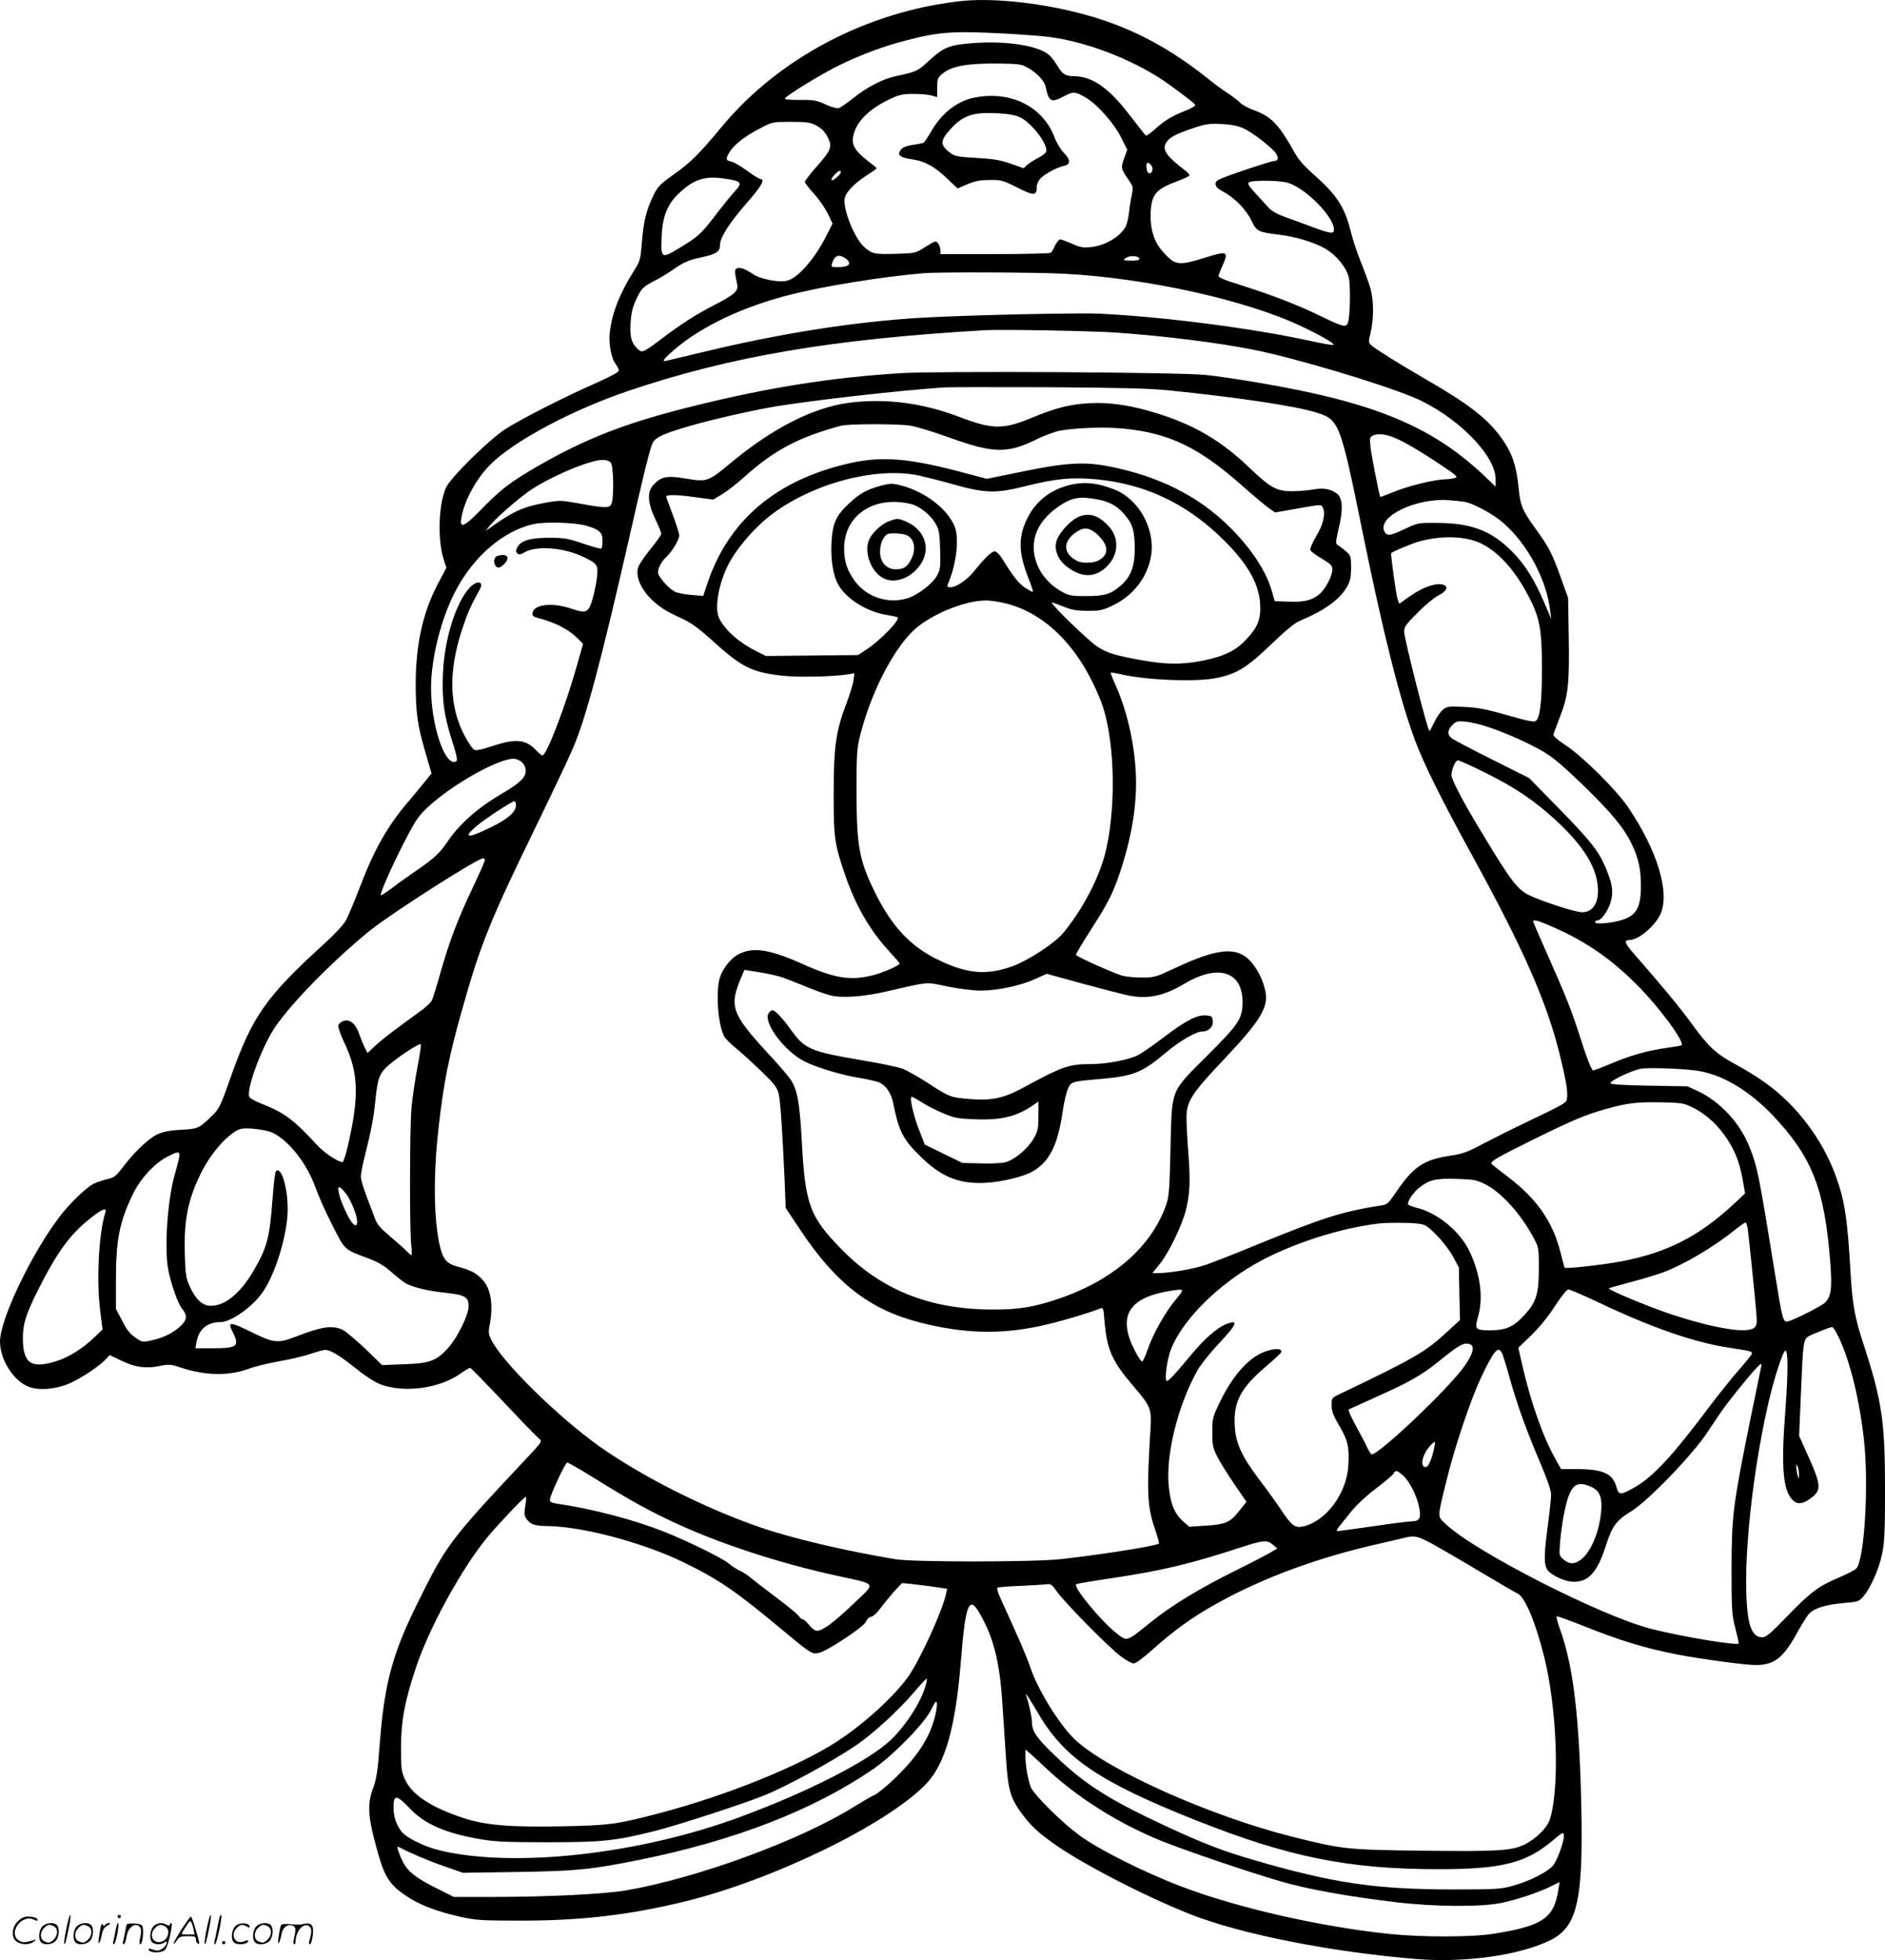 <svg version="1.0" xmlns="http://www.w3.org/2000/svg"
  viewBox="0 0 1154.499 1200.247"
 preserveAspectRatio="xMidYMid meet">
<g transform="translate(-0,1200.612) scale(0.1,-0.1)"
fill="#000000" stroke="none">
<path d="M5881 11999 c-570 -64 -1108 -347 -1457 -765 -143 -172 -193 -222
-296 -295 -87 -62 -100 -75 -127 -132 -42 -85 -61 -163 -70 -289 -8 -101 -11
-111 -48 -170 -87 -137 -135 -260 -148 -375 -8 -71 8 -162 36 -196 10 -14 19
-32 19 -40 0 -9 -49 -36 -132 -73 -191 -83 -481 -231 -568 -289 -103 -69 -333
-296 -359 -356 -45 -102 -52 -314 -15 -434 l18 -56 -47 -88 c-96 -180 -140
-374 -141 -621 0 -178 11 -257 61 -427 l36 -123 -42 -52 c-23 -29 -69 -84
-102 -123 -125 -145 -211 -298 -298 -529 -32 -85 -71 -175 -85 -200 -14 -25
-72 -86 -129 -138 -357 -324 -442 -445 -573 -815 -70 -198 -71 -199 -139 -262
-63 -57 -66 -58 -181 -64 -52 -3 -98 -12 -128 -26 -52 -22 -146 -112 -216
-205 -40 -53 -51 -61 -95 -71 -27 -6 -64 -19 -82 -28 -48 -25 -145 -119 -207
-200 -173 -226 -366 -630 -366 -766 0 -111 82 -241 176 -277 66 -25 170 -15
257 24 73 34 176 103 215 145 l24 25 69 -33 c87 -42 150 -51 235 -34 59 12 70
11 130 -9 150 -50 295 -53 416 -8 37 14 120 34 186 46 65 11 151 31 192 45 40
14 82 25 92 25 32 0 89 -35 188 -114 57 -46 116 -84 150 -97 147 -55 364 -25
492 67 27 19 52 34 57 34 5 0 97 -95 206 -210 109 -116 207 -217 218 -225 19
-14 16 -19 -79 -120 -471 -502 -490 -527 -669 -890 -154 -312 -202 -493 -230
-867 -12 -160 -20 -208 -40 -262 -39 -104 -32 -184 36 -419 38 -129 72 -178
170 -243 81 -54 189 -95 331 -126 94 -21 128 -23 383 -23 363 1 650 35 985
116 541 132 1236 469 1479 718 119 122 183 345 216 756 28 349 50 405 115 292
85 -148 123 -297 139 -552 6 -88 16 -236 22 -330 12 -196 26 -245 92 -338 56
-77 101 -120 200 -190 172 -123 557 -322 837 -433 311 -123 877 -234 1395
-275 290 -22 614 23 802 112 183 87 216 253 194 967 -15 454 -52 736 -126 940
-15 41 -24 76 -21 80 3 3 86 -27 183 -66 203 -81 363 -130 553 -167 147 -28
418 -65 483 -65 111 0 167 43 246 184 29 53 64 110 77 126 32 37 103 60 217
70 87 7 92 9 120 41 44 52 94 164 114 259 15 72 18 135 18 400 0 415 -19 540
-135 895 -50 153 -64 233 -75 410 -21 355 -35 451 -90 605 -61 171 -168 335
-301 465 -84 82 -178 149 -319 226 -117 63 -162 106 -269 253 -70 96 -175 223
-351 424 -55 64 -61 82 -24 82 52 0 146 77 185 151 66 129 -12 395 -198 667
-71 103 -275 306 -377 373 -56 37 -80 59 -77 69 3 8 21 56 40 106 51 132 58
198 54 482 l-4 247 -43 119 c-53 150 -73 189 -156 304 -84 117 -93 139 -105
259 -13 128 -40 206 -100 291 -85 121 -200 211 -465 364 -159 92 -299 179
-333 207 -22 19 -22 20 -7 83 19 81 19 188 0 261 -8 32 -35 106 -59 165 -24
59 -51 141 -61 182 -37 155 -87 233 -231 359 -54 48 -92 90 -115 132 -99 177
-142 221 -251 261 -33 12 -72 33 -86 48 -15 15 -47 39 -72 55 -25 15 -83 58
-130 96 -273 216 -531 341 -860 414 -233 52 -482 73 -649 54z m284 -199 c105
-6 225 -15 267 -21 242 -32 540 -152 735 -295 132 -97 153 -114 153 -123 0 -5
-29 -21 -65 -35 -79 -31 -125 -60 -185 -114 -24 -22 -48 -38 -52 -36 -4 3 -49
60 -100 126 -128 168 -230 238 -345 238 -47 0 -67 13 -96 62 -14 24 -36 53
-49 65 -63 59 -262 91 -469 75 -147 -11 -180 -25 -274 -112 -64 -59 -73 -64
-198 -90 -77 -16 -177 -67 -260 -134 -38 -30 -78 -58 -89 -62 -12 -3 -43 5
-81 22 -55 26 -73 29 -159 28 -59 0 -95 3 -91 9 13 21 221 148 326 200 141 69
275 119 422 157 201 52 283 57 610 40z m136 -212 c55 -33 97 -79 104 -116 18
-89 34 -97 108 -57 61 32 71 31 133 -4 73 -42 177 -159 221 -248 l37 -74 -17
-47 c-23 -63 -22 -68 19 -128 35 -51 36 -54 26 -101 -6 -26 -14 -75 -17 -108
-4 -33 -13 -71 -20 -85 -34 -64 -127 -119 -216 -127 -47 -5 -66 -1 -114 21
-32 14 -64 26 -71 26 -8 0 -22 -17 -32 -37 -9 -21 -21 -41 -27 -45 -5 -4 -160
-8 -342 -8 l-333 0 0 23 c0 13 -6 32 -14 42 -13 18 -16 18 -77 -20 -63 -40
-65 -40 -177 -43 -136 -4 -151 -1 -198 41 -61 52 -135 241 -120 301 9 38 58
88 131 136 36 23 65 44 65 46 0 1 -27 24 -60 49 -72 56 -94 93 -85 144 16 89
95 169 227 231 57 27 78 31 145 31 43 0 93 -5 111 -10 l32 -10 0 59 c0 52 3
61 30 83 57 49 154 66 350 64 127 -2 138 -4 181 -29z m-1300 -351 c31 -17 50
-37 68 -70 30 -60 23 -79 -70 -184 -38 -43 -69 -84 -69 -91 0 -7 25 -39 56
-73 30 -33 68 -88 84 -121 l29 -61 -36 -71 c-74 -148 -180 -268 -248 -280 -51
-10 -160 12 -202 41 -48 32 -79 44 -99 36 -16 -6 -16 -15 1 -99 9 -40 -18 -63
-146 -129 -102 -52 -202 -116 -319 -205 -107 -81 -117 -86 -142 -63 -40 36
-51 72 -46 157 3 60 11 97 32 143 33 73 45 85 123 124 32 16 86 50 120 74 48
33 81 48 140 61 113 24 133 37 133 83 0 42 59 134 160 250 93 105 119 151 87
151 -7 0 -44 23 -82 51 -38 28 -82 53 -97 56 -33 6 -35 17 -9 59 27 44 97 99
186 144 75 40 77 40 189 40 99 0 118 -3 157 -23z m2613 -16 c55 -24 178 -119
202 -156 17 -27 12 -45 -14 -45 -9 0 -93 -26 -187 -58 -154 -53 -170 -60 -170
-81 0 -18 12 -30 49 -50 68 -36 139 -109 171 -176 31 -66 40 -70 168 -86 102
-12 217 -47 283 -85 70 -41 131 -116 145 -178 12 -55 8 -245 -6 -278 -11 -28
-33 -22 -153 36 -142 70 -298 131 -490 192 -121 38 -152 51 -149 63 3 9 15 40
28 69 34 77 23 82 -98 44 -177 -55 -195 -53 -271 33 -52 59 -75 129 -75 220 2
125 27 160 150 206 46 18 86 35 88 40 3 4 -9 18 -26 31 -118 90 -144 129 -115
173 20 31 58 51 166 87 73 25 97 28 170 25 59 -3 101 -11 134 -26z m-564 -226
c15 -18 9 -50 -10 -50 -10 0 -16 12 -18 33 -3 34 8 41 28 17z m-1900 -43 c0
-14 -49 -56 -57 -49 -3 4 4 18 17 32 24 25 40 32 40 17z m-696 -42 c87 -14 94
-24 48 -74 -21 -22 -75 -89 -121 -149 -89 -116 -106 -131 -224 -202 -106 -64
-110 -61 -105 68 5 127 35 203 108 271 94 88 162 108 294 86z m3425 -21 c106
-24 291 -207 291 -289 0 -27 -17 -26 -124 13 -50 19 -126 47 -170 62 -52 19
-87 38 -106 59 -15 17 -52 57 -81 89 -43 47 -50 60 -39 67 20 13 174 12 229
-1z m-2701 -465 c44 -31 23 -54 -49 -54 -37 0 -40 2 -33 23 15 49 42 59 82 31z
m1800 -1 c3 -9 -11 -13 -50 -13 -49 1 -52 2 -33 16 23 17 76 15 83 -3z m-464
-93 c508 -26 1123 -162 1461 -324 118 -56 200 -104 192 -112 -3 -3 -67 8 -144
25 -353 77 -885 146 -1283 166 -136 7 -831 -9 -1105 -25 -408 -25 -860 -96
-1335 -211 -113 -27 -213 -51 -222 -53 -27 -6 -11 15 52 69 168 144 424 265
716 338 201 51 561 109 809 130 93 8 676 6 859 -3z m316 -360 c296 -21 623
-61 845 -105 256 -51 776 -206 982 -292 258 -108 503 -352 503 -500 l0 -47
-52 50 c-328 317 -684 466 -1408 588 -113 19 -254 40 -315 46 -161 17 -1633
25 -1867 11 -434 -27 -821 -89 -1293 -207 -395 -99 -637 -193 -934 -364 -161
-93 -225 -141 -343 -263 -106 -109 -135 -121 -122 -50 18 104 92 240 178 325
145 145 503 335 846 451 626 211 1241 316 2180 371 105 6 642 -4 800 -14z
m325 -354 c422 -43 776 -95 907 -136 140 -43 147 -61 283 -730 128 -630 230
-1033 324 -1284 55 -145 159 -355 357 -716 304 -554 445 -876 524 -1190 39
-158 52 -229 48 -270 -3 -39 10 -31 -258 -160 -80 -38 -195 -96 -257 -128 -92
-50 -125 -61 -194 -72 -168 -24 -232 -67 -337 -222 -46 -69 -56 -78 -89 -83
-235 -36 -359 -75 -738 -230 -142 -59 -298 -120 -345 -136 -77 -25 -216 -49
-293 -49 l-29 0 50 62 c54 70 132 232 155 323 25 99 28 175 16 341 -7 88 -12
188 -12 224 0 104 29 148 248 379 205 218 256 303 235 398 -14 62 -34 106 -70
157 -86 119 -202 116 -481 -15 -120 -56 -129 -59 -205 -59 -43 0 -97 5 -119
11 -52 14 -285 119 -285 128 0 8 35 66 130 215 74 117 107 187 149 319 68 213
97 409 87 586 -10 187 -56 384 -127 539 -16 36 -28 67 -26 69 2 2 33 -3 68
-11 158 -36 461 -47 584 -21 121 26 182 63 328 203 88 85 147 134 177 146 149
62 243 129 287 204 23 38 27 58 28 120 0 70 -1 75 -31 102 -18 15 -40 32 -49
37 -16 9 -16 16 5 107 27 114 23 181 -10 208 -35 29 -86 38 -144 27 -28 -5
-85 -10 -126 -11 -100 -1 -136 18 -271 147 -170 162 -331 257 -556 328 -162
51 -293 71 -422 64 -119 -7 -203 -28 -341 -85 -183 -77 -248 -77 -446 -2 -233
89 -455 118 -682 90 -218 -28 -466 -153 -722 -365 -143 -119 -148 -121 -276
-100 -118 20 -153 14 -200 -36 -42 -44 -39 -108 9 -211 21 -42 37 -83 37 -90
0 -8 -29 -49 -65 -93 -36 -44 -70 -94 -76 -112 -21 -63 25 -155 112 -225 47
-37 66 -48 169 -96 43 -20 98 -61 160 -117 193 -176 250 -205 444 -227 97 -10
299 -6 395 8 l44 7 -6 -44 c-3 -24 -22 -85 -41 -135 -65 -169 -80 -266 -80
-549 -1 -277 5 -318 71 -510 65 -187 149 -333 267 -462 36 -39 66 -74 66 -77
0 -11 -98 -55 -160 -71 -140 -36 -238 -21 -439 70 -198 88 -299 104 -387 58
-48 -24 -99 -89 -116 -146 -25 -89 -11 -282 27 -357 8 -14 40 -47 72 -72 32
-26 101 -89 154 -140 82 -79 98 -100 108 -140 11 -46 23 -227 37 -541 l6 -158
88 -132 c221 -333 430 -493 741 -571 262 -66 481 -72 724 -21 106 22 298 78
377 110 14 6 17 -4 22 -72 15 -180 45 -250 175 -402 111 -130 115 -141 107
-270 -24 -392 -20 -471 31 -618 14 -41 23 -76 21 -79 -16 -15 -374 -71 -608
-96 -174 -18 -896 -18 -1005 0 -307 51 -629 127 -825 194 -339 116 -729 313
-990 498 -256 183 -589 510 -661 651 -17 35 -19 47 -9 96 22 123 6 220 -48
276 -34 37 -71 56 -146 76 -71 19 -92 44 -112 127 -38 164 -41 434 -8 724 31
277 64 441 146 730 111 394 172 544 443 1100 100 206 206 428 234 494 77 178
171 528 336 1251 98 433 136 587 152 618 18 36 69 59 239 108 132 38 402 99
524 118 246 39 730 94 1010 114 30 3 318 3 640 2 446 -3 623 -7 745 -19z
m-1583 -216 c37 -5 148 -39 247 -75 265 -95 350 -97 526 -11 49 25 116 49 147
55 102 18 279 24 394 12 278 -28 459 -116 724 -351 69 -61 142 -122 162 -136
l38 -26 97 17 c197 35 183 34 195 12 18 -35 3 -103 -41 -175 -23 -39 -39 -76
-36 -84 3 -8 35 -32 71 -53 55 -33 64 -42 64 -67 0 -39 -42 -120 -80 -151 -44
-37 -92 -49 -189 -45 l-84 3 -17 60 c-34 122 -127 264 -260 395 -191 190 -437
312 -742 371 -153 29 -260 22 -534 -34 l-210 -43 -125 33 c-343 93 -513 108
-713 63 -452 -101 -748 -352 -876 -744 l-23 -69 -72 6 c-40 3 -86 12 -102 20
-40 21 -103 93 -103 118 0 27 23 69 50 94 34 30 80 106 80 132 0 12 -18 70
-40 128 -22 58 -40 107 -40 109 0 14 62 14 167 -1 l121 -16 55 33 c30 18 95
68 143 112 179 160 329 238 584 307 47 12 338 13 422 1z m3036 -107 c47 -25
140 -82 206 -127 109 -72 118 -81 96 -87 -14 -4 -41 -8 -60 -8 -66 -2 -218
-39 -306 -74 -49 -20 -89 -35 -90 -34 -6 6 -54 251 -60 304 -6 60 -5 63 17 73
42 18 108 2 197 -47z m-4867 -120 c16 -18 20 -197 6 -245 -9 -35 -30 -36 -194
-6 -117 21 -125 21 -210 6 -138 -25 -199 -52 -343 -155 l-25 -18 23 30 c30 40
162 156 237 210 123 87 373 194 456 195 22 0 42 -7 50 -17z m1884 -78 c40 -9
140 -34 222 -57 188 -53 254 -54 433 -9 183 46 286 56 434 42 292 -28 536
-140 754 -346 164 -155 242 -285 250 -416 5 -92 -12 -139 -81 -214 -57 -64
-121 -99 -228 -125 -136 -33 -244 -36 -392 -11 -181 31 -235 47 -297 88 -52
34 -286 260 -278 269 2 2 33 -9 68 -23 53 -22 81 -27 150 -27 75 -1 93 3 152
31 128 60 216 174 238 306 27 165 -77 350 -228 407 -93 36 -165 45 -237 33
-139 -24 -241 -99 -298 -221 -52 -111 -48 -205 13 -360 17 -41 28 -77 26 -79
-3 -3 -24 9 -49 25 -40 28 -68 63 -141 180 -15 24 -34 42 -44 42 -19 0 -63
-43 -127 -123 -42 -52 -108 -97 -144 -97 -18 0 -22 4 -16 18 53 122 72 284 41
356 -46 109 -182 212 -329 250 -50 13 -64 13 -114 0 -91 -24 -134 -47 -200
-108 -81 -75 -103 -121 -110 -234 -7 -108 9 -212 43 -269 50 -86 174 -163 293
-182 35 -6 66 -13 69 -15 15 -16 -105 -140 -188 -195 l-55 -36 -282 -3 -281
-3 -59 29 c-109 55 -189 127 -228 201 -34 68 2 244 75 365 54 89 147 194 231
260 249 197 647 306 914 251z m1090 -146 c79 -14 125 -39 172 -93 50 -57 63
-101 63 -212 0 -106 -24 -170 -85 -223 -61 -53 -98 -65 -210 -65 -85 -1 -106
3 -143 22 -105 56 -171 150 -180 257 -8 103 44 195 152 270 78 54 128 63 231
44z m2249 -15 c56 -7 183 -76 249 -135 145 -129 259 -345 281 -529 l7 -55 -39
92 c-64 150 -120 240 -202 323 -126 126 -248 173 -455 174 -119 1 -121 1 -199
-36 -92 -44 -113 -47 -128 -14 -41 91 199 205 397 189 28 -2 68 -6 89 -9z
m-3382 -15 c52 -13 118 -67 148 -119 22 -39 25 -60 28 -160 3 -106 2 -119 -20
-160 -27 -50 -123 -122 -185 -139 -117 -33 -243 9 -315 104 -49 65 -68 123
-68 204 1 205 187 326 412 270z m-1988 -133 c79 -24 96 -40 96 -91 0 -24 -3
-46 -7 -48 -5 -3 -55 11 -113 31 -92 31 -117 35 -205 35 -115 0 -172 -16 -195
-56 -12 -21 -12 -29 -2 -39 10 -10 19 -9 45 6 74 43 245 29 364 -30 57 -27 74
-41 80 -62 8 -31 -10 -139 -34 -214 -22 -64 -36 -69 -130 -37 -113 37 -224 24
-231 -28 -3 -18 4 -24 40 -33 98 -25 185 -71 236 -123 l33 -34 -35 -124 c-72
-256 -188 -559 -214 -559 -5 0 -21 14 -38 31 -63 68 -124 74 -267 27 -73 -24
-102 -30 -115 -22 -9 6 -34 43 -55 82 -97 184 -102 396 -16 656 35 105 52 142
107 242 28 51 -15 59 -61 12 -85 -91 -155 -316 -164 -524 -7 -159 6 -256 52
-402 40 -125 42 -142 16 -142 -66 0 -141 241 -141 453 0 183 63 432 153 600
110 208 290 361 471 403 74 17 259 11 330 -10z m5471 -105 c109 -51 207 -158
291 -315 74 -138 87 -206 88 -446 0 -207 -11 -307 -38 -329 -10 -8 -55 1 -172
35 -129 37 -179 47 -264 51 -96 5 -107 3 -132 -16 -15 -12 -38 -46 -53 -76
-14 -30 -27 -55 -30 -55 -11 0 -155 565 -155 609 0 29 12 45 83 116 45 45 101
92 125 104 47 24 63 48 41 62 -37 23 -128 -5 -217 -68 l-62 -44 -10 27 c-8 19
-40 249 -40 282 0 7 127 60 170 72 138 38 282 34 375 -9z m-2901 -371 c245
-62 451 -274 577 -593 84 -211 99 -623 34 -912 -37 -164 -140 -363 -264 -513
-52 -62 -211 -166 -308 -202 -162 -58 -279 -48 -460 40 -166 81 -279 201 -381
405 -100 202 -116 288 -116 625 0 230 2 264 22 342 63 253 196 516 323 640 99
96 311 186 445 187 28 1 85 -8 128 -19z m2951 -756 c114 -38 247 -98 340 -152
57 -34 121 -88 234 -197 181 -176 258 -269 305 -368 42 -88 56 -154 56 -256 0
-128 -26 -178 -109 -206 -62 -21 -171 -32 -171 -16 0 6 6 11 14 11 24 0 65 58
81 114 18 62 11 108 -31 209 -44 103 -91 163 -284 360 l-185 189 -230 115
c-126 63 -238 122 -247 131 -25 21 -22 49 8 79 23 23 31 25 82 20 32 -3 93
-18 137 -33z m-5918 -216 c14 -13 23 -33 23 -53 0 -39 -38 -76 -140 -135 -149
-87 -262 -185 -338 -296 -49 -73 -84 -105 -192 -179 -47 -32 -114 -80 -149
-107 -35 -26 -66 -46 -68 -44 -8 8 62 168 140 320 73 141 89 165 149 221 148
137 425 293 522 295 17 0 40 -9 53 -22z m5908 -68 c176 -87 296 -169 423 -286
151 -139 232 -259 253 -371 22 -116 -15 -193 -91 -193 -43 0 -249 67 -330 107
-67 34 -111 92 -282 376 -115 189 -188 328 -188 356 0 35 24 91 39 91 9 0 89
-36 176 -80z m-5945 -194 c0 -42 -47 -84 -154 -136 -143 -71 -176 -67 -86 9
52 44 216 151 232 151 4 0 8 -11 8 -24z m-190 -337 c0 -5 -33 -81 -74 -167
-94 -198 -144 -331 -197 -518 -23 -82 -47 -160 -54 -174 -8 -15 -41 -46 -76
-70 -156 -113 -226 -166 -270 -207 l-48 -45 -17 33 c-9 18 -24 55 -34 83 -21
63 -58 94 -97 80 -15 -5 -29 -18 -31 -28 -2 -10 14 -58 37 -105 88 -185 92
-330 20 -638 -12 -51 -26 -93 -31 -93 -27 0 -111 56 -154 102 -146 159 -201
200 -346 257 -32 13 -62 29 -69 37 -28 34 74 312 159 435 105 153 366 416 582
590 130 104 654 439 688 439 6 0 12 -5 12 -11z m6547 -412 c197 -87 352 -194
508 -351 139 -139 294 -350 274 -371 -2 -2 -41 -8 -86 -15 -119 -16 -223 -45
-346 -97 -59 -25 -109 -44 -111 -42 -14 16 -40 83 -75 194 -56 175 -87 253
-197 501 -52 117 -94 214 -94 218 0 14 35 4 127 -37z m-4732 -304 c27 -9 94
-35 150 -58 55 -23 124 -48 154 -55 72 -17 204 -7 346 26 259 60 233 58 369
29 72 -14 156 -25 202 -25 104 0 247 31 334 71 l71 32 222 -61 c122 -33 246
-65 275 -71 120 -25 220 -4 344 70 207 124 358 78 358 -110 0 -102 -20 -133
-213 -326 -232 -232 -219 -199 -228 -570 -6 -256 -9 -297 -27 -348 -90 -254
-320 -457 -650 -571 -155 -54 -255 -70 -417 -69 -383 2 -675 119 -919 367
-199 203 -225 275 -246 676 -12 222 -27 303 -67 364 -14 22 -74 92 -133 155
-233 253 -247 294 -166 482 l15 36 88 -14 c48 -7 110 -21 138 -30z m-2229
-556 c-14 -72 -30 -184 -36 -247 -11 -129 -12 -754 -1 -842 4 -32 4 -58 1 -58
-4 0 -17 12 -31 26 -13 14 -59 55 -101 90 -61 52 -80 74 -93 112 -10 26 -32
87 -51 135 -19 49 -34 102 -34 119 0 16 11 74 25 128 39 155 53 228 65 345 13
131 25 160 81 209 69 59 193 139 197 127 2 -6 -8 -71 -22 -144z m7865 -22
c144 -29 298 -124 435 -267 243 -257 319 -449 354 -905 12 -157 5 -208 -33
-244 -22 -21 -183 -103 -224 -114 -32 -9 -36 7 -78 268 -106 654 -112 682
-166 814 -58 138 -177 265 -309 327 l-65 30 -238 4 c-167 3 -237 8 -234 16 7
20 149 85 196 89 76 7 291 -3 362 -18z m-46 -225 c79 -40 150 -107 204 -190
51 -78 77 -149 95 -252 l14 -80 -64 -60 c-217 -203 -415 -304 -700 -357 -111
-21 -333 -45 -341 -38 -2 3 -12 41 -23 84 -46 193 -146 338 -325 473 -52 39
-97 75 -100 80 -9 14 37 40 270 155 234 115 301 143 431 180 129 37 193 44
342 41 127 -3 136 -5 197 -36z m-8702 -152 c99 -50 206 -187 257 -328 18 -51
64 -156 104 -233 79 -158 72 -151 223 -207 61 -23 97 -45 142 -85 34 -30 74
-61 89 -69 47 -24 133 -45 237 -56 123 -13 145 -26 145 -82 0 -55 -67 -191
-126 -257 -70 -78 -113 -94 -271 -99 l-133 -5 -103 100 c-57 54 -119 106 -139
116 -64 30 -127 20 -303 -48 -92 -35 -126 -31 -255 34 -132 65 -148 66 -116 3
45 -89 30 -102 -116 -102 l-111 0 6 35 c13 80 65 125 147 125 65 0 198 94 260
185 79 114 151 355 152 506 0 136 -40 266 -72 233 -5 -5 -14 -76 -20 -159 -18
-248 -34 -309 -117 -450 -81 -139 -174 -215 -262 -215 -50 0 -92 38 -128 117
-24 52 -27 73 -31 195 -7 210 19 340 100 503 64 128 175 250 243 268 38 10
160 -5 198 -25z m-576 -150 c-3 -18 -15 -64 -26 -102 -45 -151 -66 -460 -40
-588 18 -91 60 -208 85 -237 33 -40 30 -68 -11 -106 -43 -41 -107 -72 -178
-87 -55 -12 -58 -11 -99 18 -31 21 -54 50 -80 103 l-38 72 0 173 c0 249 21
356 102 526 47 98 132 191 213 233 68 35 78 35 72 -5z m7998 -163 c99 -48 223
-186 301 -335 28 -52 29 -61 29 -180 0 -156 -16 -207 -86 -284 -68 -75 -115
-96 -212 -96 -92 0 -97 5 -73 89 32 113 11 263 -56 399 -59 120 -194 231 -321
262 -26 7 -50 16 -53 21 -8 14 34 77 72 105 59 46 99 55 225 51 103 -3 122 -6
174 -32z m-6966 -73 c35 -56 66 -145 57 -168 -6 -16 -8 -15 -25 0 -23 21 -78
139 -86 189 -6 31 -5 36 8 31 9 -3 29 -27 46 -52z m-1484 -101 c-40 -128 -55
-408 -32 -596 l15 -120 -51 -49 c-72 -69 -159 -123 -235 -146 -153 -47 -202
-12 -202 144 0 86 19 144 93 293 115 228 193 336 312 432 78 63 111 77 100 42z
m8041 -68 c44 -5 56 -13 114 -72 36 -36 81 -95 100 -131 l35 -65 3 -161 4
-161 -74 -68 c-137 -128 -202 -165 -668 -388 -44 -21 -45 -23 -44 -68 0 -36
10 -62 47 -124 52 -88 62 -130 55 -244 -10 -170 -136 -340 -276 -372 -50 -11
-70 3 -134 99 -28 42 -87 124 -131 182 -113 148 -150 230 -155 339 -7 145 38
229 193 361 49 41 90 80 92 86 7 21 -30 25 -83 9 -106 -31 -208 -140 -293
-315 -44 -91 -46 -98 -46 -185 0 -82 3 -95 33 -154 19 -36 66 -111 105 -168
l71 -103 -45 -57 c-54 -70 -86 -83 -215 -90 l-90 -6 -39 34 c-49 44 -73 98
-85 197 -25 194 50 504 174 727 20 35 79 109 131 164 114 121 125 152 38 116
-51 -22 -131 -92 -205 -182 -94 -114 -139 -163 -151 -163 -17 0 0 133 26 197
66 163 247 353 467 491 210 132 541 245 805 276 56 6 192 6 241 -1z m2018 -30
c6 -40 43 -398 53 -518 5 -59 3 -74 -11 -88 -40 -40 -249 -6 -516 83 -136 45
-385 149 -376 157 2 2 62 19 134 38 72 19 161 46 199 60 130 49 316 159 441
262 30 23 58 43 62 43 5 0 11 -17 14 -37z m-3464 -381 c0 -5 -15 -26 -34 -48
-69 -81 -144 -215 -180 -320 -12 -34 -25 -63 -31 -65 -5 -2 -27 31 -48 73
-102 204 -35 316 211 358 66 11 82 11 82 2z m2554 -73 c323 -153 574 -240 786
-274 143 -22 150 -24 150 -36 0 -7 -34 -49 -75 -96 -41 -46 -123 -148 -182
-226 -233 -311 -350 -437 -469 -503 -79 -44 -91 -44 -104 7 -22 82 -83 109
-244 109 l-95 0 -36 65 c-76 135 -148 340 -201 569 l-25 109 80 77 c49 48 105
116 145 179 39 60 72 101 82 101 9 0 93 -36 188 -81z m1460 -197 c72 -142 132
-378 162 -642 31 -275 3 -742 -48 -790 -11 -10 -54 -32 -96 -50 -130 -54 -183
-93 -320 -235 -111 -115 -135 -135 -160 -135 -40 0 -68 36 -81 103 -46 241 7
836 118 1325 35 153 91 327 106 327 17 0 17 -133 0 -361 -27 -347 -16 -493 44
-553 29 -29 61 -26 109 9 70 50 68 81 -20 274 l-49 110 11 260 c14 328 14 332
54 353 32 16 125 52 138 53 4 0 19 -22 32 -48z m-2250 -58 c30 -12 18 -59 -36
-135 -92 -132 -520 -539 -567 -539 -4 0 -16 19 -27 41 -10 23 -42 84 -70 135
-29 52 -48 96 -44 99 4 2 83 38 176 80 201 90 274 132 381 219 122 99 151 114
187 100z m194 -51 c6 -10 29 -85 52 -168 46 -163 106 -327 194 -532 35 -83 56
-146 56 -170 0 -21 -9 -105 -20 -188 -23 -174 -24 -230 -7 -265 17 -36 110
-80 166 -80 93 0 146 60 200 232 37 112 62 145 152 200 101 61 375 345 466
483 26 39 60 90 77 115 38 58 162 212 215 270 37 39 42 42 38 20 -3 -14 -32
-159 -66 -322 -107 -528 -115 -590 -116 -913 0 -258 2 -287 23 -368 12 -49 22
-91 22 -94 0 -17 -335 38 -535 88 -307 78 -1084 474 -1261 643 -52 50 -52 30
7 273 47 192 143 479 205 613 81 173 109 207 132 163z m-422 -617 c-19 -70
-39 -97 -58 -78 -17 17 -1 74 33 115 17 21 34 36 37 33 3 -3 -3 -35 -12 -70z
m-5140 -149 c225 -140 343 -205 515 -284 273 -125 633 -242 979 -317 246 -54
236 -38 100 -168 -124 -118 -191 -168 -226 -168 -13 0 -32 14 -48 35 -15 19
-32 35 -39 35 -7 0 -18 9 -24 20 -7 10 -68 61 -135 111 -68 51 -138 105 -157
121 -18 16 -50 37 -70 46 -20 9 -51 29 -69 45 -41 34 -258 140 -403 197 -178
70 -433 137 -639 167 -46 7 -54 12 -52 28 7 39 95 225 106 225 7 0 80 -42 162
-93z m7382 18 c0 -29 0 -29 -8 -5 -4 14 -8 36 -8 50 -1 23 0 23 8 5 5 -11 8
-33 8 -50z m-2425 -4 c40 -36 84 -122 99 -196 13 -65 2 -85 -46 -85 -17 0
-123 -13 -236 -30 -113 -16 -211 -30 -218 -30 -9 0 -5 10 10 28 13 16 47 59
76 95 31 38 93 96 148 137 52 39 100 80 107 90 16 26 20 25 60 -9z m1153 -70
c53 -24 69 -66 60 -157 -14 -134 -71 -259 -136 -297 -36 -22 -65 -17 -99 14
-22 20 -22 26 -16 103 4 44 13 115 21 156 36 190 70 226 170 181z m-6529 -117
c-8 -49 -7 -59 10 -82 24 -32 48 -40 133 -41 214 -4 583 -103 825 -221 216
-105 320 -176 597 -407 187 -155 190 -157 232 -149 50 10 279 161 289 191 5
14 19 28 33 31 13 3 39 27 57 53 19 25 56 70 82 100 l49 53 65 -6 c37 -4 99
-12 139 -18 l73 -11 -7 -31 c-20 -99 -153 -391 -226 -499 -83 -121 -271 -294
-443 -406 -231 -150 -671 -328 -1075 -435 -269 -71 -314 -77 -585 -83 -338 -7
-493 5 -632 52 -199 67 -311 142 -354 237 -21 48 -23 67 -23 193 1 166 22 281
90 485 81 247 286 620 442 806 67 81 222 244 232 244 4 0 3 -25 -3 -56z m5552
-230 c47 -26 179 -102 292 -170 114 -68 219 -129 234 -136 44 -20 108 -172
161 -381 79 -312 98 -797 38 -997 -16 -55 -85 -124 -159 -160 -77 -37 -164
-42 -615 -37 -474 6 -494 8 -810 87 -494 125 -1113 400 -1320 588 -94 84 -236
313 -280 449 -19 58 -69 174 -186 430 -13 29 -20 54 -15 57 4 3 68 8 142 11
74 3 146 8 161 10 23 4 32 -3 60 -43 43 -64 319 -344 392 -398 32 -24 68 -44
80 -44 12 0 61 36 121 90 125 112 243 197 386 276 284 159 624 284 1004 369
66 15 134 31 150 35 56 15 78 10 164 -36z m-973 -7 l27 -23 -44 -26 c-24 -14
-118 -63 -209 -108 -228 -113 -396 -216 -520 -316 -154 -124 -145 -121 -212
-69 -97 77 -265 281 -247 300 3 3 95 19 205 35 322 48 494 89 814 194 127 41
151 43 186 13z m-2127 -863 c-29 -103 -123 -248 -218 -337 -138 -127 -499
-312 -912 -465 -620 -231 -1394 -317 -1849 -206 -94 23 -205 78 -233 117 -32
43 -47 90 -47 149 0 75 20 74 94 -4 95 -102 221 -157 442 -195 89 -15 164 -18
409 -18 336 0 417 9 660 70 140 36 523 160 661 215 138 55 413 205 568 309
100 68 257 211 350 320 43 51 80 90 82 88 2 -2 -1 -21 -7 -43z m697 -182 c159
-267 377 -412 965 -645 562 -223 930 -297 1479 -297 392 0 539 38 705 180 53
45 60 49 63 30 5 -27 -34 -141 -61 -181 -28 -41 -142 -100 -252 -131 -74 -20
-101 -22 -365 -22 -474 0 -737 39 -1220 180 -190 55 -314 103 -540 208 -351
164 -493 254 -676 429 -116 111 -144 152 -144 209 0 30 -17 107 -35 163 -8 23
12 -6 81 -123z m-641 -13 c-34 -129 -108 -242 -250 -378 -47 -45 -100 -88
-118 -96 -18 -7 -72 -39 -122 -70 -330 -207 -961 -439 -1401 -515 -138 -23
-483 -40 -827 -40 l-227 0 -110 55 c-123 62 -172 100 -202 159 -23 46 -41 99
-30 94 72 -38 181 -85 277 -118 l120 -42 335 5 c366 6 451 15 740 73 590 118
1080 309 1445 562 120 84 303 271 346 355 27 54 35 63 37 43 2 -13 -4 -52 -13
-87z m680 -309 c190 -179 443 -339 704 -445 140 -57 533 -191 736 -250 163
-47 403 -91 695 -126 239 -29 523 -32 653 -6 97 20 236 66 310 104 l49 24 -7
-43 c-27 -178 -95 -225 -395 -273 -136 -22 -441 -22 -645 -1 -425 45 -929 160
-1272 291 -233 89 -511 229 -628 317 -105 78 -262 234 -289 285 -17 34 -36
137 -36 197 l0 39 23 -19 c12 -10 58 -53 102 -94z M5970 11409 c-108 -21 -205
-97 -270 -213 -18 -31 -37 -59 -43 -63 -6 -4 -36 -10 -67 -14 -39 -6 -60 -15
-73 -30 -25 -32 -6 -48 72 -59 76 -11 136 -44 216 -121 l60 -57 60 26 c46 19
78 26 136 26 71 1 81 -2 169 -46 102 -52 120 -51 120 4 0 17 10 38 24 53 28
28 100 66 141 75 43 9 43 36 2 79 -20 20 -45 61 -57 93 -71 191 -268 290 -490
247z m277 -121 c72 -33 176 -171 160 -211 -3 -9 -25 -26 -49 -38 -24 -12 -53
-31 -66 -42 l-23 -21 -79 28 c-63 22 -104 29 -207 35 -109 6 -134 10 -159 28
-68 49 -68 77 -2 149 79 86 138 105 298 96 56 -3 100 -11 127 -24z M6615 8845
c-54 -19 -130 -100 -145 -154 -15 -56 12 -118 71 -160 89 -65 170 -62 240 8
70 70 75 172 11 243 -59 65 -114 85 -177 63z m104 -110 c72 -66 76 -126 9
-161 -32 -17 -101 -18 -131 -3 -89 46 -89 122 -2 179 45 30 79 25 124 -15z
M5446 8815 c-51 -18 -114 -80 -128 -127 -23 -78 22 -187 93 -223 77 -40 190
10 240 107 47 91 4 194 -99 239 -51 22 -55 22 -106 4z m107 -86 c48 -22 60
-85 27 -149 -24 -46 -45 -60 -95 -60 -56 0 -95 44 -95 107 0 30 7 60 20 81 18
29 24 32 69 32 28 0 61 -5 74 -11z M3049 8603 c-21 -5 -29 -35 -17 -57 13 -23
31 -20 58 8 36 40 16 64 -41 49z M4710 5805 c-43 -52 90 -234 220 -300 71 -36
235 -85 336 -100 51 -8 106 -21 123 -29 41 -22 69 -65 82 -127 33 -167 60
-221 164 -322 132 -131 244 -175 415 -163 87 6 209 35 262 62 113 58 168 165
198 384 7 47 20 104 30 126 21 48 18 47 210 64 194 17 248 40 390 160 85 72
186 130 224 130 39 0 67 28 64 63 -3 29 -6 32 -41 35 -55 5 -124 -31 -257
-132 -63 -48 -136 -99 -162 -112 -55 -28 -193 -54 -288 -54 -134 0 -171 -13
-420 -148 -113 -61 -191 -77 -320 -66 -116 9 -127 13 -252 95 -61 40 -133 80
-160 91 -28 10 -143 34 -257 53 -311 53 -342 66 -432 192 -54 74 -92 113 -110
113 -4 0 -12 -7 -19 -15z m934 -548 c28 -19 87 -49 131 -67 72 -31 91 -34 200
-38 162 -6 255 18 358 90 l27 19 0 -88 c0 -79 -3 -93 -30 -140 -36 -62 -115
-128 -172 -144 -23 -6 -91 -9 -153 -7 l-111 3 -115 56 -115 56 -38 98 c-36 95
-57 195 -41 195 4 0 31 -15 59 -33z M406 194 c-10 -47 -15 -88 -12 -91 5 -6 9
7 30 110 7 37 10 67 6 67 -4 0 -15 -39 -24 -86z M720 270 c0 -5 5 -10 10 -10
6 0 10 5 10 10 0 6 -4 10 -10 10 -5 0 -10 -4 -10 -10z M1266 194 c-10 -47 -15
-88 -12 -91 5 -6 9 7 30 110 7 37 10 67 6 67 -4 0 -15 -39 -24 -86z M1346 269
c-3 -8 -10 -41 -16 -74 -6 -33 -14 -68 -16 -77 -3 -10 -1 -18 3 -18 10 0 46
171 38 178 -2 3 -7 -1 -9 -9z M109 241 c-38 -38 -41 -101 -7 -125 29 -20 79
-20 104 0 18 14 18 15 1 10 -53 -17 -69 -17 -92 -2 -69 45 21 166 94 126 12
-6 21 -7 21 -1 0 12 -25 21 -62 21 -19 0 -39 -10 -59 -29z M1110 189 c-28 -45
-49 -83 -47 -85 2 -3 12 7 21 21 14 21 24 25 66 25 43 0 50 -3 50 -19 0 -11 5
-23 10 -26 6 -3 10 -3 10 1 0 20 -44 164 -51 164 -4 0 -30 -37 -59 -81z m75 4
l7 -33 -42 0 c-42 0 -42 0 -28 23 8 12 21 32 29 44 15 25 22 18 34 -34z M260
210 c-22 -22 -27 -79 -8 -98 19 -19 66 -14 88 8 22 22 27 79 8 98 -19 19 -66
14 -88 -8z m71 0 c25 -14 25 -54 -1 -80 -23 -23 -33 -24 -61 -10 -25 14 -25
54 1 80 23 23 33 24 61 10z M470 210 c-22 -22 -27 -79 -8 -98 19 -19 66 -14
88 8 22 22 27 79 8 98 -19 19 -66 14 -88 -8z m71 0 c25 -14 25 -54 -1 -80 -23
-23 -33 -24 -61 -10 -25 14 -25 54 1 80 23 23 33 24 61 10z M616 204 c-3 -16
-8 -47 -11 -69 -8 -51 10 -26 19 27 5 27 15 42 34 53 18 10 22 14 10 15 -9 0
-20 -5 -24 -11 -5 -8 -9 -8 -14 1 -5 8 -10 3 -14 -16z M717 223 c-2 -4 -7 -26
-11 -48 -4 -22 -9 -48 -12 -57 -3 -10 -1 -18 4 -18 4 0 14 28 20 62 11 58 10
81 -1 61z M775 220 c-1 -3 -5 -23 -9 -45 -4 -22 -9 -48 -12 -57 -3 -10 -1 -18
4 -18 5 0 13 20 17 45 7 53 44 87 74 68 17 -11 19 -28 8 -80 -4 -18 -3 -33 2
-33 16 0 24 99 11 115 -12 14 -87 18 -95 5z M940 210 c-22 -22 -27 -79 -8 -98
15 -15 61 -15 76 0 9 9 12 8 12 -5 0 -9 -12 -24 -26 -34 -21 -13 -32 -15 -55
-6 -16 6 -29 8 -29 3 0 -24 81 -27 102 -2 18 19 50 162 37 162 -5 0 -9 -5 -9
-10 0 -7 -6 -7 -19 0 -30 16 -59 12 -81 -10z m71 0 c29 -16 25 -65 -6 -86 -56
-37 -103 28 -55 76 23 23 33 24 61 10z M1441 211 c-23 -23 -28 -80 -9 -99 19
-19 88 -13 88 9 0 5 -11 4 -24 -2 -54 -25 -89 38 -46 81 23 23 33 24 62 9 16
-9 19 -8 16 3 -8 22 -64 22 -87 -1z M1570 210 c-22 -22 -27 -79 -8 -98 19 -19
66 -14 88 8 22 22 27 79 8 98 -19 19 -66 14 -88 -8z m71 0 c25 -14 25 -54 -1
-80 -23 -23 -33 -24 -61 -10 -25 14 -25 54 1 80 23 23 33 24 61 10z M1716 201
c-3 -14 -8 -44 -11 -66 -8 -51 10 -26 19 27 8 41 35 63 66 53 22 -7 24 -21 11
-77 -5 -22 -5 -38 0 -38 5 0 9 6 9 13 0 68 51 125 85 97 15 -13 15 -35 -1 -92
-3 -10 -1 -18 4 -18 6 0 13 23 17 50 9 63 -5 84 -49 76 -17 -4 -35 -6 -41 -6
-101 8 -104 7 -109 -19z M1360 110 c0 -5 5 -10 10 -10 6 0 10 5 10 10 0 6 -4
10 -10 10 -5 0 -10 -4 -10 -10z"/>
</g>
</svg>
